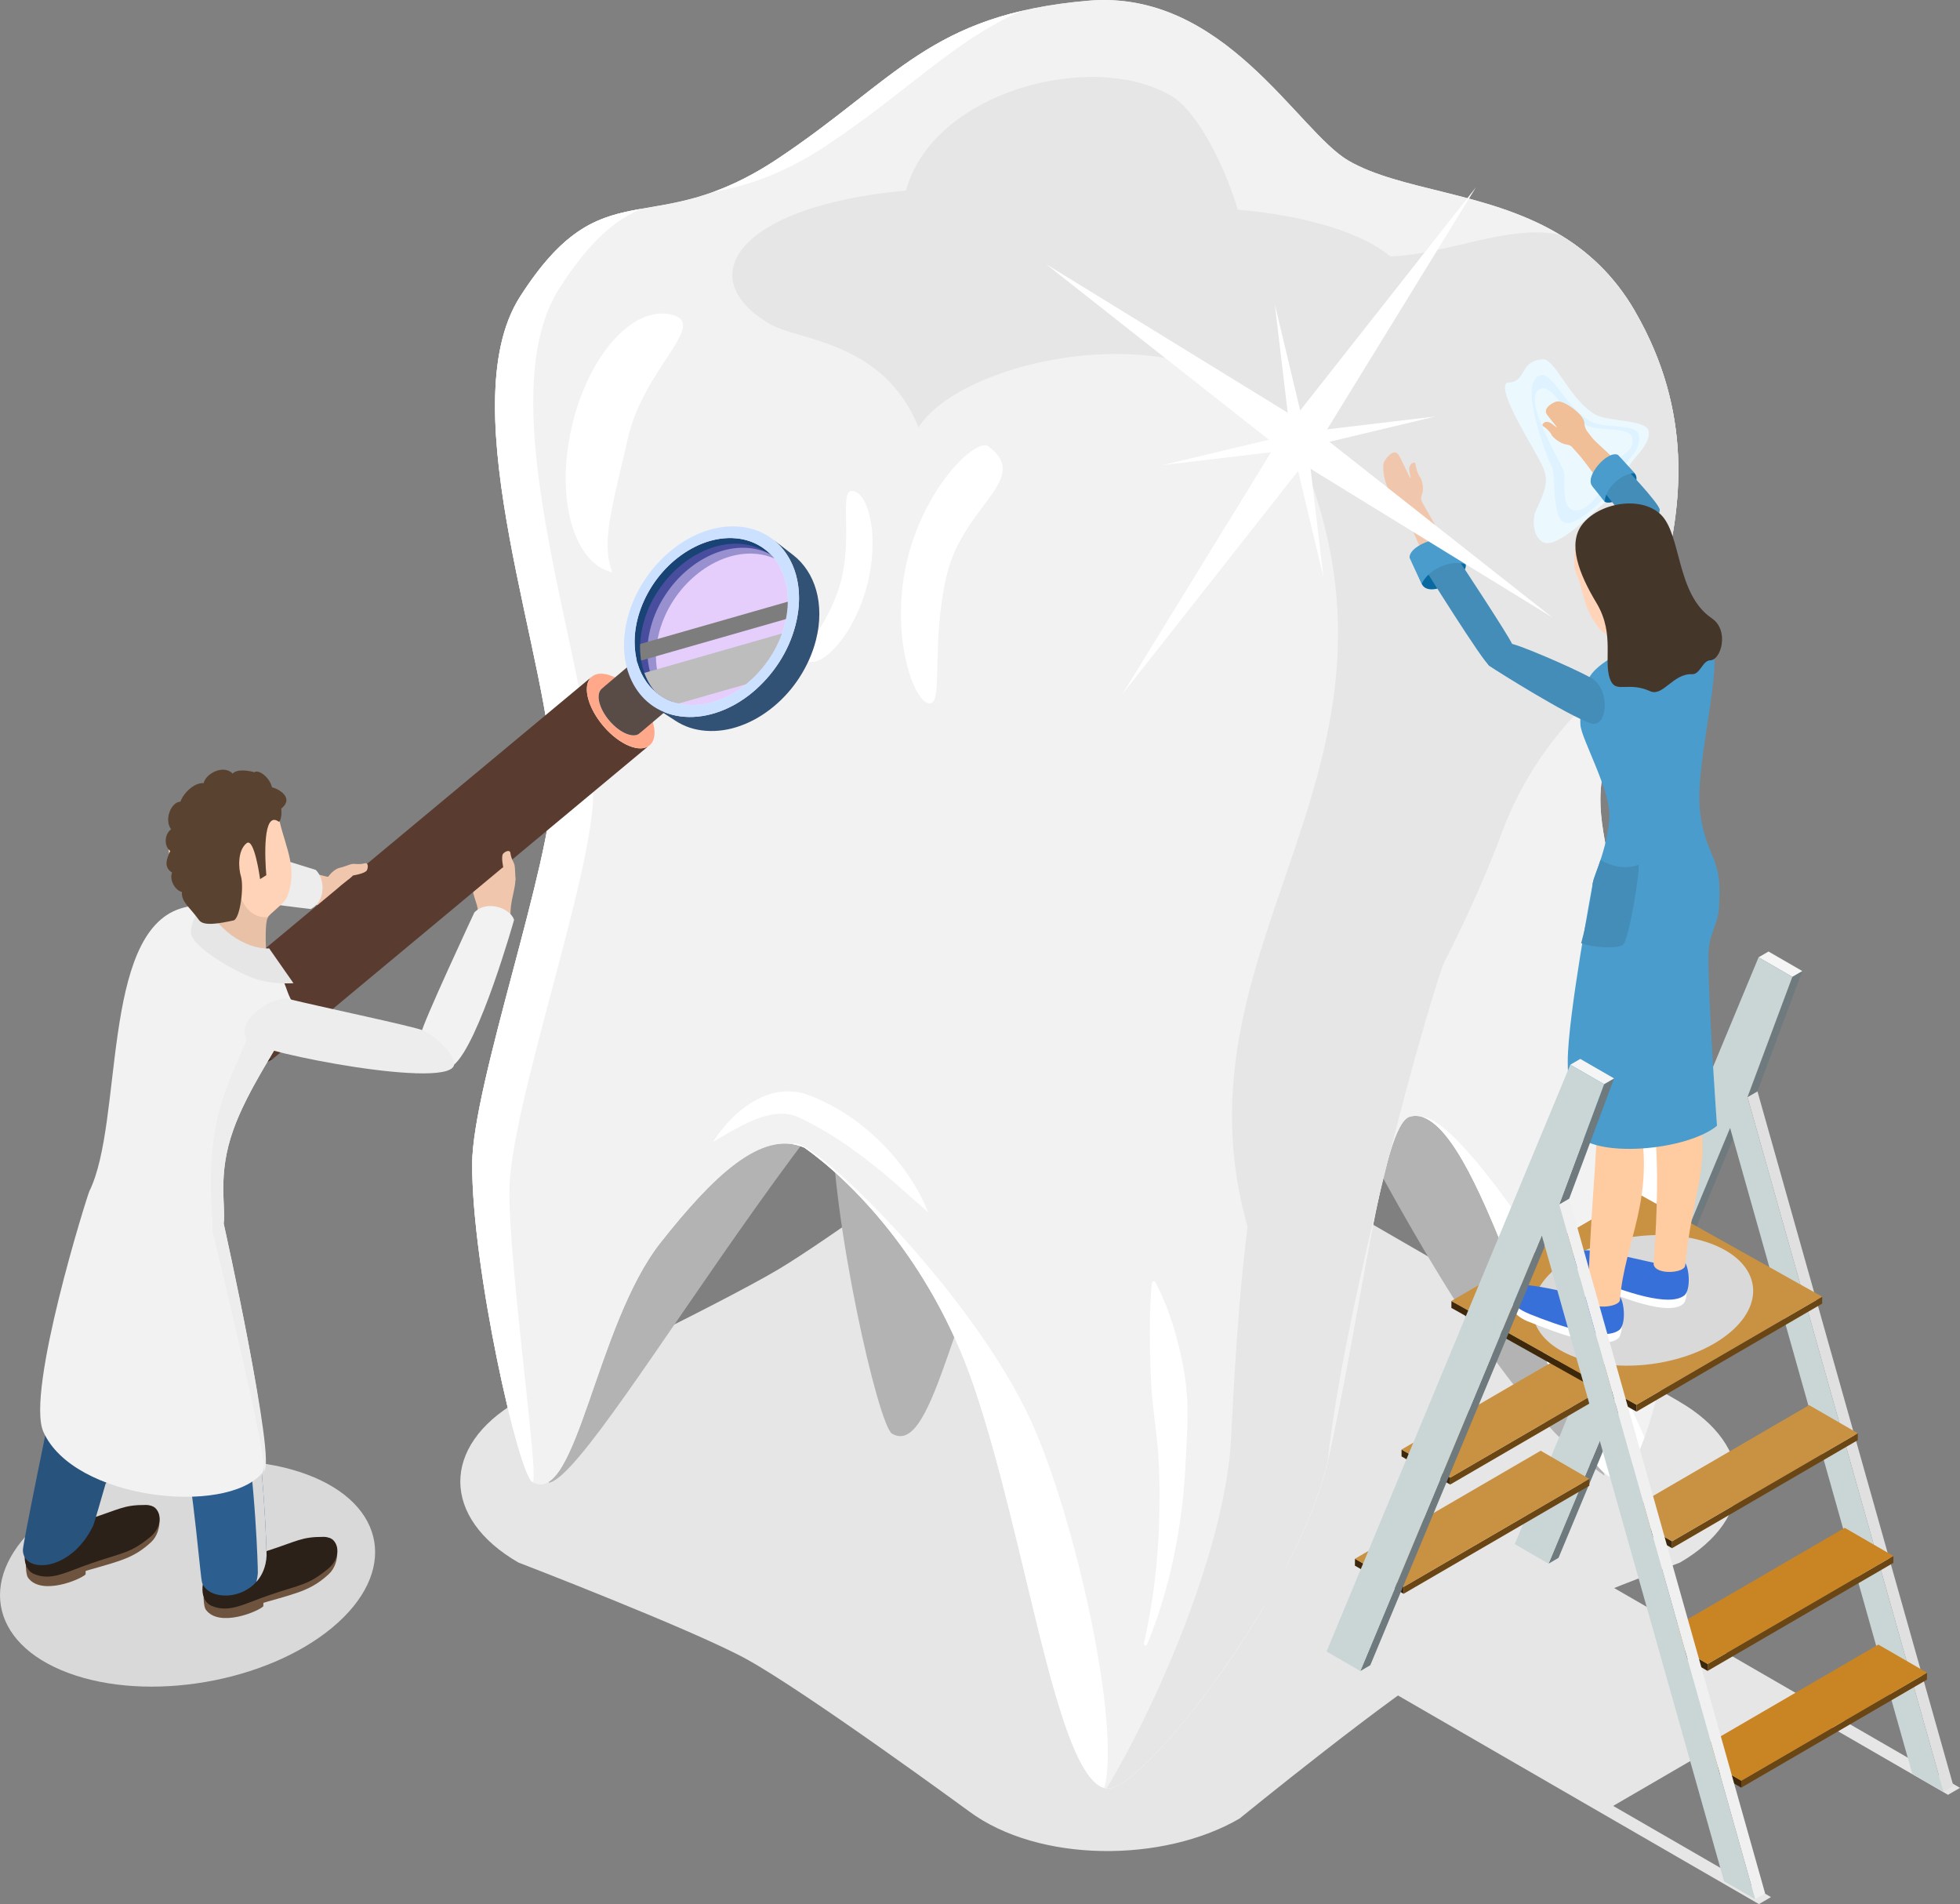 <?xml version="1.0" encoding="UTF-8"?><svg xmlns="http://www.w3.org/2000/svg" xmlns:xlink="http://www.w3.org/1999/xlink" viewBox="0 0 295.41 286.92"><rect x="0" y="0" width="295.41" height="286.92" fill="#808080" stroke="none"/><defs><clipPath id="clippath"><path id="SVGID" d="m103.66,106.2c-1.53-.11-2.88-.57-4.02-1.3-1.13-.73-2.05-1.73-2.73-2.94-.67-1.2-1.09-2.59-1.23-4.11-.14-1.52,0-3.16.47-4.87.46-1.7,1.2-3.31,2.15-4.75.94-1.45,2.08-2.74,3.36-3.81,1.27-1.07,2.68-1.93,4.15-2.51,1.47-.58,3-.88,4.52-.83,1.52.05,2.89.44,4.06,1.11,1.17.68,2.15,1.63,2.87,2.8.73,1.18,1.21,2.57,1.39,4.11.19,1.55.07,3.24-.38,5-.46,1.77-1.21,3.44-2.19,4.94-.98,1.5-2.17,2.84-3.5,3.94-1.33,1.1-2.79,1.96-4.31,2.52-1.51.56-3.08.81-4.61.7h0Z" style="fill:none; stroke-width:0px;"/></clipPath><clipPath id="clippath-1"><path id="SVGID-3" d="m104.51,107.05c-1.53-.11-2.88-.57-4.02-1.3-1.13-.73-2.05-1.73-2.73-2.94-.67-1.2-1.09-2.59-1.23-4.11-.14-1.52,0-3.16.47-4.87.46-1.7,1.2-3.31,2.15-4.75.94-1.45,2.08-2.74,3.36-3.81,1.27-1.07,2.68-1.93,4.15-2.51,1.47-.58,3-.88,4.52-.83,1.52.05,2.89.44,4.06,1.11,1.17.68,2.15,1.63,2.87,2.8.73,1.18,1.21,2.57,1.39,4.11.19,1.55.07,3.24-.38,5-.46,1.77-1.21,3.44-2.19,4.94-.98,1.5-2.17,2.84-3.5,3.94-1.33,1.1-2.79,1.96-4.31,2.52-1.51.56-3.08.81-4.61.7h0Z" style="fill:#b669ff; opacity:.3; stroke-width:0px;"/></clipPath></defs><g style="isolation:isolate;"><g id="kv"><g style="mix-blend-mode:multiply;"><g style="isolation:isolate;"><path d="m253.08,211.19c11.6,6.7,11.66,17.56.13,24.26,0,0-26.25,9.87-34.32,14.52-8.69,5-32.07,24.06-32.07,24.06-11.53,6.7-30.28,6.7-40.78-1.1,0,0-24.68-18.09-33.61-22.97-8.17-4.46-34.31-14.52-34.31-14.52-11.6-6.7-11.67-17.56-.14-24.26,0,0,29.91-14.3,39.39-19.94,7.05-4.19,27-18.64,27-18.64,11.53-6.7,30.28-6.7,41.89,0l66.82,38.58Z" style="fill:#e6e6e6; stroke-width:0px;"/></g></g><path d="m171.07,160.34h-44.73c-.59,3.09-.94,5.76-.95,7.8-.04,15.68,6.98,46.69,9.07,47.9,6.62,3.82,9.52-23.69,19.35-36.11,6.03-7.62,11.89-13.78,17.25-14.75v-4.83Z" style="fill:#b3b3b3; stroke-width:0px;"/><path d="m241.83,222.35c-15.97-11.01-30.53-39.46-45.19-66.59l22.86-15.52,22.33,82.11Z" style="fill:#b3b3b3; stroke-width:0px;"/><path d="m144.38,110.64c-3.38-6.46-66.85,102.16-61.64,112.78,7.91-1.29,50.64-81.54,73.58-83.09l-11.95-29.69Z" style="fill:#b3b3b3; stroke-width:0px;"/><path d="m246.45,46.94c-3.23-5.59-7.38-9.3-11.92-11.91-10.67-6.16-23.44-6.3-31.27-10.81-7.68-4.45-18.76-25.9-39.29-24.11-23.81,2.07-28.87,11.9-46.73,23.8-19.22,12.8-26.22,1.06-38.86,20.81-10.76,16.82,4.96,55.86,4.92,73.21-.03,11.74-12.1,45.52-12.13,57.48-.04,15.68,6.98,46.69,9.07,47.9,6.62,3.82,9.52-23.69,19.35-36.11,7.73-9.77,15.19-17.15,21.67-14.25,6.59,4.67,18.84,16.42,25.49,35.86,8.11,23.69,12.55,59.58,20,60.69,5.31.79,29.04-29.96,33.41-49.46,5.04-22.5,8.15-50.58,12.31-51.77,11.13-3.18,23.1,56.35,31.69,54.61,3.31-.67,10.22-24.16,8.84-46.26-1.36-21.76-11.82-44.4-11.79-56.14.05-17.35,22.48-43.66,5.24-73.52Z" style="fill:#f2f2f2; stroke-width:0px;"/><path d="m246.45,46.94c-3.23-5.59-7.38-9.3-11.92-11.91-10.67-6.16-23.44-6.3-31.27-10.81-7.68-4.45-18.76-25.9-39.29-24.11-23.81,2.07-28.87,11.9-46.73,23.8-19.22,12.8-26.22,1.06-38.86,20.81-10.76,16.82,4.96,55.86,4.92,73.21-.03,11.74-12.1,45.52-12.13,57.48-.04,15.68,6.98,46.69,9.07,47.9,6.62,3.82,9.52-23.69,19.35-36.11,7.73-9.77,15.19-17.15,21.67-14.25,6.59,4.67,18.84,16.42,25.49,35.86,8.11,23.69,12.55,59.58,20,60.69,5.31.79,29.04-29.96,33.41-49.46,5.04-22.5,8.15-50.58,12.31-51.77,11.13-3.18,23.1,56.35,31.69,54.61,3.31-.67,10.22-24.16,8.84-46.26-1.36-21.76-11.82-44.4-11.79-56.14.05-17.35,22.48-43.66,5.24-73.52Z" style="fill:#f2f2f2; stroke-width:0px;"/><path d="m218.24,143.52c-7.63-12.27-13.79,8.86-18.92,11.23-9.99,4.61-12.44,34.62-13.77,61.97-.77,15.69-10.45,38.85-18.76,52.77,1.86.21,5.86-3.27,10.5-8.72,0,0,0,0,.01-.01.21-.24.41-.49.62-.74,0,0,0-.01.01-.02.21-.25.42-.5.63-.76.01-.02.03-.03.04-.05.2-.25.4-.5.61-.75.02-.02.03-.04.05-.07.2-.25.4-.5.6-.75.02-.03.05-.06.07-.09.19-.25.39-.5.58-.75.03-.04.06-.08.09-.12.19-.24.38-.49.57-.74.04-.05.07-.09.11-.14.19-.24.37-.49.56-.74.04-.05.08-.11.12-.16.18-.24.36-.49.55-.74.05-.06.09-.13.14-.19.17-.24.35-.48.52-.72.05-.07.11-.15.16-.23.17-.23.34-.47.5-.7.06-.09.12-.17.18-.26.16-.23.32-.46.48-.69.07-.09.13-.19.2-.29.16-.22.31-.45.47-.67.07-.11.15-.22.22-.32.15-.21.29-.43.44-.65.08-.12.16-.24.24-.36.14-.21.28-.41.42-.62.08-.13.17-.25.25-.38.14-.2.27-.41.4-.61.09-.13.17-.27.26-.4.13-.2.26-.4.39-.6.09-.14.18-.28.27-.42.13-.2.25-.39.38-.59.09-.15.19-.3.28-.45.12-.19.24-.38.36-.57.1-.15.19-.31.28-.46.12-.19.23-.38.35-.57.1-.16.19-.32.29-.48.11-.18.22-.36.33-.55.1-.17.2-.35.31-.52.1-.17.2-.35.31-.52.1-.18.21-.36.31-.54.1-.17.19-.34.29-.5.1-.18.2-.36.3-.54.1-.17.19-.34.29-.51.1-.19.21-.38.31-.56.09-.16.18-.32.27-.48.11-.2.21-.39.32-.59.08-.16.17-.31.25-.47.1-.19.2-.39.31-.58.08-.16.17-.31.25-.47.1-.2.2-.4.3-.59.08-.15.16-.31.23-.46.1-.19.19-.39.29-.58.08-.16.16-.31.23-.47.1-.19.19-.39.28-.58.08-.15.15-.31.23-.46.09-.2.19-.39.28-.59.07-.15.14-.3.21-.45.09-.2.19-.41.28-.61.06-.14.13-.29.2-.43.09-.2.18-.41.27-.61.06-.14.12-.28.18-.42.09-.21.18-.42.27-.63.06-.13.11-.26.17-.4.09-.21.17-.43.26-.64.05-.13.1-.25.15-.38.08-.2.16-.4.23-.6.05-.14.11-.27.16-.41.08-.21.16-.42.23-.63.05-.12.09-.25.14-.37.07-.21.15-.41.22-.62.04-.12.09-.25.13-.37.06-.19.12-.37.18-.55.05-.14.1-.28.14-.42.06-.19.12-.37.17-.56.04-.14.09-.27.13-.41.06-.2.11-.39.17-.59.03-.12.07-.24.1-.36.05-.2.1-.39.15-.59.03-.12.06-.23.09-.35.08-.31.19-.61.22-.92,2.38-22.95,15.41-70.67,18.09-76.51Z" style="fill:#e6e6e6; stroke-width:0px;"/><path d="m124.73,21.81c12.4-8.26,18.87-15.55,29.15-20.14-15.67,3.7-21.63,12.24-36.65,22.24-3.67,2.44-6.89,3.99-9.8,5.04,4.72-.9,10.21-2.41,17.29-7.13Z" style="fill:#fff; stroke-width:0px;"/><path d="m76.78,179.48c.03-12.44,12.59-47.61,12.63-59.82.05-18.06-16.32-58.69-5.12-76.19,4.58-7.16,8.45-10.34,12.39-12.02-6.33,1.12-11.5,2.62-18.31,13.26-10.76,16.82,4.96,55.86,4.92,73.21-.03,11.74-12.1,45.52-12.13,57.48-.04,15.68,6.98,46.69,9.07,47.9,1.23.71-3.49-31.9-3.46-43.83Z" style="fill:#fff; stroke-width:0px;"/><path d="m155.44,214.23c-8.8-19.48-33.33-43.36-35.96-41.88.02.02.05.05.08.07.57.1,1.14.27,1.7.52,6.59,4.67,18.84,16.42,25.49,35.86,7.99,23.35,12.43,58.55,19.69,60.62,2.51-9.39-4.25-40.26-10.99-55.18Z" style="fill:#fff; stroke-width:0px;"/><path d="m244.4,222.78s.09-.04.13-.07c.02-.01.04-.03.07-.04.04-.03.09-.06.13-.1.02-.02.04-.03.06-.05.05-.05.11-.1.16-.16.01-.01.02-.02.03-.03.07-.07.14-.15.21-.24,0,0,.01-.02.02-.02.06-.08.13-.16.19-.25.02-.02.03-.05.05-.07.06-.08.11-.17.17-.26.02-.02.03-.05.05-.07.06-.1.13-.21.2-.32,0-.01.02-.03.02-.04.23-.4.47-.86.71-1.37,0-.01.01-.03.02-.04.08-.17.15-.34.23-.51,0,0,0-.01,0-.02.33-.75.66-1.6,1-2.54h0c-7.29-17.07-27.26-48.06-33.43-48.25,9.09,3.04,18.57,42.49,26.19,52.36,1.44,1.55,2.65,2.37,3.54,2.19.06-.01.12-.03.18-.06.02,0,.04-.02.06-.03Z" style="fill:#fff; stroke-width:0px;"/><g style="isolation:isolate;"><path d="m207.12,36.96c11.98,6.91,7.85,21.66-11.28,31.23-10.15-23.19-50.52-15.02-57.4-3.77-5.22-13.04-17.96-13.04-22.33-15.56-11.98-6.91-5.18-17.78,20.45-20.16,4.02-14.85,27.89-21.23,39.87-14.32,4.37,2.52,8.58,11.78,10.11,17.2,9.36.87,16.22,2.86,20.59,5.38Z" style="fill:#e6e6e6; stroke-width:0px;"/></g><path d="m247.38,97.61c.04-.1.07-.2.11-.3.08-.22.15-.45.23-.67.06-.16.11-.33.17-.49.06-.17.12-.34.17-.51.07-.21.14-.42.21-.63.04-.13.09-.26.13-.39.08-.24.16-.49.24-.74.03-.1.06-.19.09-.29.09-.28.18-.56.27-.84.02-.06.04-.12.06-.18.1-.31.2-.63.3-.94,0-.02.01-.04.02-.06,3.82-12.37,6.1-26.4-1.21-41.39-.52-1.07-1.09-2.15-1.72-3.24-3.09-5.36-7.05-8.99-11.37-11.58-8.08-1.68-17.67,3.36-26.4,3.28-11.68,3.52-12.67,29.78-12.67,29.78,20.67,49.7-23.22,75.47-6.39,121.33,0,0,25.12-32.93,36.74-64.28,6.54-17.67,19.91-24.68,21.02-27.86Z" style="fill:#e6e6e6; stroke-width:0px;"/><path d="m142.65,86.81c-2.44,10.73-.32,19.71-2.72,19.16-2.4-.55-5.73-10.45-3.29-21.18,2.44-10.73,9.71-18.22,12.12-17.68,7.05,4.98-3.67,8.97-6.1,19.7Z" style="fill:#fff; stroke-width:0px;"/><path d="m126.72,87.66c-1.87,7.09-7.2,11.4-4.81,12.03,2.38.63,6.89-4.3,8.76-11.4,1.87-7.09.4-13.66-1.99-14.29-2.38-.63-.09,6.57-1.95,13.66Z" style="fill:#fff; stroke-width:0px;"/><path d="m94.62,66.08c-2.44,10.73-4.05,15.66-2.32,20.17-5.83-1.32-8.59-11.1-6.15-21.83,2.44-10.73,9.14-18.36,14.98-17.03s-4.07,7.96-6.51,18.69Z" style="fill:#fff; stroke-width:0px;"/><path d="m174.13,193.21c.58,1.06,1.04,2.14,1.51,3.23.44,1.1.82,2.21,1.18,3.33.69,2.24,1.24,4.52,1.63,6.83.39,2.31.58,4.65.53,6.99,0,1.17-.07,2.35-.12,3.52-.04,1.17-.12,2.34-.18,3.51-.04,1.17-.15,2.33-.24,3.5-.08,1.16-.22,2.33-.36,3.49-.29,2.32-.68,4.62-1.15,6.9-.97,4.56-2.28,9.04-4.05,13.3-.05.13-.2.19-.33.14-.12-.05-.18-.17-.15-.29,1.01-4.48,1.7-8.99,2.04-13.51.18-2.26.29-4.52.3-6.78.02-1.13.05-2.26.01-3.39-.02-1.13-.03-2.25-.1-3.38l-.09-1.69c-.03-.56-.11-1.12-.16-1.69-.12-1.12-.23-2.24-.39-3.36-.13-1.12-.25-2.24-.36-3.36-.11-1.12-.14-2.24-.21-3.37-.09-2.26-.15-4.53-.14-6.82,0-1.15.02-2.3.07-3.47.05-1.17.1-2.33.26-3.53h0c.02-.15.15-.25.3-.23.09.01.16.06.2.13Z" style="fill:#fff; stroke-width:0px;"/><path d="m243.3,155.51c.67,1,1.23,2.04,1.79,3.09.54,1.05,1.01,2.13,1.47,3.21.89,2.17,1.64,4.39,2.24,6.65.6,2.26.99,4.57,1.16,6.92.1,1.17.14,2.34.19,3.51.06,1.17.09,2.34.14,3.51.06,1.17.06,2.34.07,3.51.03,1.17-.01,2.34-.04,3.5-.08,2.33-.27,4.66-.52,6.98-.55,4.63-1.45,9.21-2.84,13.62-.04.13-.18.21-.32.17-.12-.04-.19-.16-.17-.27.6-4.55.89-9.1.82-13.64-.02-2.27-.12-4.53-.31-6.78-.09-1.13-.16-2.25-.29-3.37-.12-1.12-.23-2.24-.4-3.36l-.25-1.67c-.08-.56-.21-1.11-.31-1.67-.22-1.11-.43-2.21-.7-3.31-.23-1.1-.45-2.2-.66-3.31-.21-1.11-.34-2.22-.51-3.34-.29-2.24-.56-4.49-.75-6.78-.11-1.14-.18-2.3-.24-3.46-.05-1.17-.11-2.33-.06-3.54h0c0-.15.13-.26.28-.26.09,0,.16.05.21.12Z" style="fill:#fff; stroke-width:0px;"/><path d="m107.48,172.05c.46-.74.98-1.43,1.54-2.1.55-.68,1.16-1.31,1.8-1.92,1.3-1.2,2.8-2.27,4.61-2.96,1.79-.69,4.01-.87,6.01-.21.53.17.91.33,1.33.51.41.17.82.36,1.22.54.8.38,1.59.81,2.36,1.25,3.07,1.79,5.78,4.12,8.08,6.74,2.29,2.64,4.19,5.58,5.49,8.8-2.62-2.28-5.06-4.54-7.61-6.61-2.55-2.06-5.16-3.97-7.92-5.6-.34-.21-.69-.4-1.04-.6l-1.05-.57c-.35-.18-.71-.37-1.06-.54-.36-.17-.74-.36-1.01-.48-1.19-.5-2.51-.61-3.95-.34-1.43.26-2.91.87-4.37,1.6-.73.37-1.46.77-2.2,1.19l-2.22,1.3Z" style="fill:#fff; stroke-width:0px;"/><path d="m46.43,135.56c-.36.99,1.51.45,1.74,1.14.24.74.35.84.88,1.03.2-.72.39-1.1,1.36-3.05.79-1.6,2.24-1.84,2.32-2.32.14-.79-.41-1.38-.93-1.57-.68-.24-1.6.33-2.32,1.3-.11.14-2.19-.64-2.43-.35-.59.71-.45,3.33-.62,3.82Z" style="fill:#f0c7ad; stroke-width:0px;"/><path d="m71.9,131.23c1.51-.4,5.17-.89,5.51-.07.89,2.18-.78,4.14-.42,7.64.19,1.81-4.57-.7-4.97-1.39.09-1.65-1.79-3.41-.12-6.18Z" style="fill:#f0c7ad; stroke-width:0px;"/><path d="m31.99,158.06c.13.16.39.49.76.83.08.07.24.22.44.38.29.22.49.35.51.36.2.13.37.23.62.35.2.1.48.21.69.3.28.11.76.24,1.06.3.14.03.32.06.45.07.25.02.58.05.82.05.3,0,.7-.02,1-.07.32-.05.72-.12,1.12-.26.15-.05.35-.12.5-.19.25-.11.58-.28.82-.41.24-.14.48-.31.7-.5-1.66.98-4.86-.62-7.13-3.57-2.15-2.79-2.71-5.79-1.36-6.93-.24.22-.57.52-.78.77-.1.13-.24.29-.33.42-.18.26-.4.62-.55.9-.11.2-.22.48-.3.69-.06.14-.11.33-.16.48-.08.26-.18.72-.22,1.07-.03.27-.07.71-.03,1.26.02.22.05.72.23,1.35.32,1.15.87,1.96,1.17,2.34Z" style="fill:#422c23; stroke-width:0px;"/><path d="m89.18,101.98l-56.21,46.79c-1.35,1.14-.79,4.14,1.36,6.93,2.28,2.95,5.47,4.55,7.13,3.57l56.21-46.79c-1.66.98-4.86-.62-7.13-3.57-2.15-2.79-2.71-5.79-1.36-6.93Z" style="fill:#593b30; stroke-width:0px;"/><path d="m90.54,108.91c-2.28-2.95-2.77-6.13-1.11-7.11,1.66-.98,4.86.62,7.13,3.57s2.77,6.13,1.11,7.11c-1.66.98-4.86-.62-7.13-3.57Zm5.7,1.71c1.09-.64.76-2.72-.72-4.64-1.49-1.92-3.57-2.97-4.66-2.33-1.09.64-.76,2.72.72,4.64,1.49,1.92,3.57,2.97,4.66,2.33h0Z" style="fill:#ffa98a; stroke-width:0px;"/><path d="m96.55,98.82l-5.85,4.95c-.88.75-.52,2.7.89,4.52,1.49,1.92,3.57,2.97,4.66,2.33l5.85-4.95c-1.09.64-3.17-.4-4.66-2.33-1.4-1.82-1.77-3.78-.89-4.52Z" style="fill:#594c46; stroke-width:0px;"/><path d="m99.59,104.86c1.07.71,2.15,1.41,3.22,2.12-.84-.55-1.56-1.25-2.14-2.07-.59-.82-1.04-1.75-1.35-2.77-.31-1.02-.46-2.13-.46-3.3,0-1.17.17-2.39.51-3.65.46-1.69,1.19-3.28,2.12-4.71.93-1.43,2.06-2.71,3.33-3.77,1.26-1.06,2.66-1.91,4.12-2.48,1.46-.57,2.98-.86,4.49-.81.48.02.94.07,1.38.15.45.08.87.2,1.29.34.41.14.8.32,1.18.52.37.2.73.43,1.06.69l-3.06-2.35c-.34-.26-.69-.49-1.07-.69-.38-.2-.77-.38-1.18-.52-.41-.14-.84-.26-1.29-.34-.45-.08-.91-.13-1.39-.14-1.52-.05-3.05.25-4.52.83-1.46.58-2.87,1.44-4.15,2.51-1.27,1.07-2.42,2.36-3.36,3.81-.94,1.45-1.68,3.05-2.15,4.75-.35,1.27-.52,2.51-.52,3.69,0,1.18.15,2.3.45,3.32.3,1.03.76,1.97,1.34,2.79.59.82,1.31,1.53,2.15,2.08Z" style="fill:#194275; stroke-width:0px;"/><path d="m98.59,106.52l3.24,2.1c.32.21.66.4,1.01.57.35.17.72.32,1.1.45.38.13.78.23,1.19.31.41.08.83.14,1.27.17,1.74.13,3.52-.14,5.24-.77,1.73-.62,3.39-1.59,4.9-2.83,1.51-1.24,2.87-2.75,3.97-4.46,1.1-1.71,1.96-3.6,2.47-5.61.35-1.36.51-2.69.51-3.95,0-1.26-.16-2.45-.47-3.55-.31-1.1-.76-2.11-1.35-3-.58-.89-1.29-1.67-2.12-2.31l-3.05-2.36c.83.64,1.54,1.42,2.12,2.32.59.9,1.04,1.91,1.35,3.02.31,1.11.47,2.31.46,3.58,0,1.27-.18,2.61-.53,3.98-.52,2.03-1.38,3.94-2.5,5.66-1.12,1.72-2.49,3.25-4.01,4.51-1.52,1.26-3.2,2.24-4.94,2.87-1.73.63-3.52.92-5.27.79-.44-.03-.86-.09-1.27-.17-.41-.08-.81-.19-1.19-.31-.38-.13-.75-.28-1.11-.45-.35-.17-.69-.36-1.02-.57Z" style="fill:#315275; stroke-width:0px;"/><path d="m115.44,80.58c1.34.77,2.46,1.86,3.29,3.19.84,1.34,1.39,2.93,1.6,4.69.22,1.77.09,3.7-.43,5.72-.52,2.03-1.38,3.94-2.5,5.66-1.12,1.72-2.49,3.25-4.01,4.51-1.52,1.26-3.2,2.24-4.94,2.87-1.73.63-3.52.92-5.27.79-1.74-.13-3.29-.66-4.59-1.5-1.29-.84-2.34-1.99-3.1-3.36-.76-1.37-1.24-2.96-1.39-4.7-.15-1.73.02-3.61.55-5.55.53-1.94,1.38-3.77,2.45-5.41,1.07-1.65,2.37-3.12,3.82-4.34,1.45-1.23,3.05-2.21,4.72-2.87,1.68-.66,3.42-1.01,5.15-.96,1.74.05,3.3.49,4.64,1.26Zm-11.77,25.62c1.53.11,3.1-.15,4.61-.7,1.52-.56,2.98-1.42,4.31-2.52,1.33-1.1,2.53-2.43,3.5-3.94.98-1.5,1.73-3.17,2.19-4.94.45-1.76.57-3.45.38-5-.18-1.54-.66-2.93-1.39-4.11-.73-1.17-1.7-2.13-2.87-2.8-1.17-.67-2.54-1.06-4.06-1.11-1.52-.05-3.05.25-4.52.83-1.46.58-2.87,1.44-4.15,2.51-1.27,1.07-2.42,2.36-3.36,3.81-.94,1.45-1.68,3.05-2.15,4.75-.47,1.71-.61,3.35-.47,4.87.14,1.52.56,2.92,1.23,4.11.67,1.2,1.59,2.21,2.73,2.94,1.14.73,2.49,1.19,4.02,1.3h0Z" style="fill:#cce0ff; stroke-width:0px;"/><g style="clip-path:url(#clippath);"><path d="m105.61,107.66c-1.53-.11-2.88-.57-4.02-1.3-1.13-.73-2.05-1.73-2.73-2.94-.67-1.2-1.09-2.59-1.23-4.11-.14-1.52,0-3.16.47-4.87.46-1.7,1.2-3.31,2.15-4.75.94-1.45,2.08-2.74,3.36-3.81,1.27-1.07,2.68-1.93,4.15-2.51,1.47-.58,3-.88,4.52-.83,1.52.05,2.89.44,4.06,1.11,1.17.68,2.15,1.63,2.87,2.8.73,1.18,1.21,2.57,1.39,4.11.19,1.55.07,3.24-.38,5-.46,1.77-1.21,3.44-2.19,4.94-.98,1.5-2.17,2.84-3.5,3.94-1.33,1.1-2.79,1.96-4.31,2.52-1.51.56-3.08.81-4.61.7h0Z" style="fill:#fff; opacity:.5; stroke-width:0px;"/><path id="SVGID-2" d="m104.51,107.05c-1.53-.11-2.88-.57-4.02-1.3-1.13-.73-2.05-1.73-2.73-2.94-.67-1.2-1.09-2.59-1.23-4.11-.14-1.52,0-3.16.47-4.87.46-1.7,1.2-3.31,2.15-4.75.94-1.45,2.08-2.74,3.36-3.81,1.27-1.07,2.68-1.93,4.15-2.51,1.47-.58,3-.88,4.52-.83,1.52.05,2.89.44,4.06,1.11,1.17.68,2.15,1.63,2.87,2.8.73,1.18,1.21,2.57,1.39,4.11.19,1.55.07,3.24-.38,5-.46,1.77-1.21,3.44-2.19,4.94-.98,1.5-2.17,2.84-3.5,3.94-1.33,1.1-2.79,1.96-4.31,2.52-1.51.56-3.08.81-4.61.7h0Z" style="fill:#b669ff; opacity:.3;"/><g style="clip-path:url(#clippath-1);"><rect x="92.59" y="98.48" width="30.31" height="5.86" transform="translate(239.24 169.23) rotate(164.02)" style="fill:#bdbdbd; mix-blend-mode:screen; stroke-width:0px;"/><rect x="91.72" y="94.12" width="30.31" height="2.44" transform="translate(235.88 157.56) rotate(164.02)" style="fill:#7d7d7d; mix-blend-mode:screen; stroke-width:0px;"/></g></g><path d="m51.1,133.49l-.21-2.57s1.24-.46,1.92-.67c.71-.21,1.1.11,2.17-.16.56-.14.52.63.32,1.04-.24.51-2.11.79-2.11.79-.38.49-1.66,1.22-2.1,1.55Z" style="fill:#f0c7ad; stroke-width:0px;"/><path d="m46.81,136.98c2.25-1.07,2.26-4.47.78-5.9-10.38-3.3-12.51-3.35-13.7-3.53-2.22-.32-3.9,5.75-1.93,6.82,2.21,1.21,14.85,2.6,14.85,2.6Z" style="fill:#ededed; stroke-width:0px;"/><path d="m6.46,229.01c-9.93,8.26-8.22,18.59,3.82,23.07,12.05,4.49,29.86,1.43,39.8-6.83,9.93-8.26,8.22-18.59-3.82-23.07-12.04-4.49-29.86-1.43-39.8,6.83Z" style="fill:#d9d9d9; mix-blend-mode:multiply; stroke-width:0px;"/><path d="m39.69,242.04c-.71.76-6.68,3.28-8.68.5-.3-.42-.33-1.86-.33-1.86l9.04-.42-.03,1.77Z" style="fill:#6e543e; stroke-width:0px;"/><path d="m31.48,241.91c1.92,1.97,4.55.65,8.77-.55,4.8-1.37,6.77-1.83,9.31-4.17,1.87-1.72,1.59-5.62-.24-5.45-3.9.36-3.13,1.48-9,3.46-3.84,1.29-6.37.32-8.22,1.52-1.45.94-2.19,3.58-.61,5.2Z" style="fill:#6e543e; stroke-width:0px;"/><path d="m31.89,241.97c2.66,1.13,4.81-.28,8.76-1.63,4.77-1.63,5.77-1.46,8.82-3.96,2.1-1.72,1.76-4.8-.72-4.8-3.37,0-3.83.62-8.62,2.16-3.86,1.24-7.3,1.27-8.71,2.98-1.17,1.41-1.41,4.46.48,5.26Z" style="fill:#2b2119; stroke-width:0px;"/><path d="m12.9,237.23c-.71.76-6.68,3.28-8.68.5-.3-.42-.33-1.86-.33-1.86l9.04-.42-.03,1.77Z" style="fill:#6e543e; stroke-width:0px;"/><path d="m4.69,237.1c1.92,1.97,4.55.65,8.77-.55,4.8-1.37,6.77-1.83,9.31-4.17,1.87-1.72,1.59-5.62-.24-5.45-3.9.36-3.13,1.48-9,3.46-3.84,1.29-6.37.32-8.22,1.52-1.45.94-2.19,3.58-.61,5.2Z" style="fill:#6e543e; stroke-width:0px;"/><path d="m5.1,237.16c2.66,1.13,4.81-.28,8.76-1.63,4.77-1.63,5.77-1.46,8.82-3.96,2.1-1.72,1.76-4.8-.72-4.8-3.37,0-3.83.62-8.62,2.16-3.86,1.24-7.3,1.27-8.71,2.98-1.17,1.42-1.41,4.46.48,5.26Z" style="fill:#2b2119; stroke-width:0px;"/><path d="m16.63,168.99S3.45,231.79,3.45,233.56c.01,3.59,7.21,3.39,10.61-3.69.33-.68,14.9-51.89,14.9-51.89l-12.33-8.99Z" style="fill:#27537d; stroke-width:0px;"/><path d="m17.54,178.66l9.63,5.65s-.03.1-.04.14c-.34,1.2-.72,2.52-1.12,3.95,0,.03-.02.06-.03.09-.55,1.92-1.14,4.01-1.77,6.2-.05.16-.09.33-.14.49-.47,1.66-.96,3.38-1.46,5.12-.02.06-.04.13-.06.19-.15.53-.3,1.05-.45,1.58,0,.03-.02.06-.03.1-.87,3.05-1.75,6.13-2.59,9.07,0-9.28-5.1-18.86-3.87-26.54.5-2.39,1.52-4.03,1.94-6.04Z" style="fill:#d9d9d9; mix-blend-mode:multiply; stroke-width:0px;"/><path d="m31.87,179.58c-.51,3.41,4.94,23.38,6,29.63,2,11.8,2.32,24.86,2.31,25.19-.34,6.59-8.43,7.46-9.71,4.12-.3-.79-1.06-12.39-3.36-25.37-1.88-6.69-6.21-16.53-8.49-21.85-1.24-2.89-2.94-5.21-2.93-11.72h16.19Z" style="fill:#2c5f8f; stroke-width:0px;"/><path d="m38.86,236.89c.02-.33-.31-13.39-2.31-25.19-1.06-6.25-6.5-26.22-6-29.63h-14.78c-.06-.76-.09-1.58-.09-2.49h16.19c-.51,3.41,4.94,23.38,6,29.63,2,11.8,2.32,24.86,2.31,25.19-.09,1.69-.68,3-1.54,3.96.12-.45.2-.94.23-1.47Z" style="fill:#d9d9d9; mix-blend-mode:multiply; stroke-width:0px;"/><path d="m33.71,184.37c.36-2.64-.99-7.32,1.46-14.13,3.14-8.76,10.48-16.99,8.86-19.34-.79-1.15-.95-2.87-2.12-4.57-1.75-2.53-2.26-3.84-3.43-5.55-2.35-3.4-6.63-5.35-11.28-3.88-11.99,3.8-8.61,32.18-13.72,42.57-.36.74-9.6,30.24-6.95,36.26,4.51,10.25,27.46,12.71,32.98,6.24,2.14-2.51-5.8-37.56-5.79-37.59Z" style="fill:#f2f2f2; stroke-width:0px;"/><path d="m32.26,171.21c1.01-7.19,4.57-12.9,5.77-16.79l5.39.05c-1.81,3.78-6.05,9.64-8.25,15.77-2.44,6.81-1.1,11.49-1.46,14.13,0,.03,8.06,36.35,6.05,37.35.84-1.05-7.76-36.29-7.75-36.31.14-2.66-.76-7.04.25-14.2Z" style="fill:#ededed; stroke-width:0px;"/><path d="m34.2,141.99c-.63-.5-1.29-1.7-1.67-2.52-1.66-3.5-5.37-5.3-6.85-10.07-1.42-4.57,2.85-7.79,3.7-9.44.69-1.34,11.18-2.68,12.78,3.9.97,4.02,2.72,7.08,1.15,11.21-.43,1.13-2.66,2.54-3.05,3.29-.32.6-1.71,3.73-1.71,4.79l-4.33-1.16Z" style="fill:#ffd3b8; stroke-width:0px;"/><path d="m40.49,138.13c-.5.29-.48,2.9-.4,5.05.06,1.42-3.56,1.95-6.8,0-2.75-1.65-2.47-3.68-2.6-3.95-1.74-3.48,2.77-6.05,5.05-6.28.47,4.42,3.22,5.6,4.74,5.18Z" style="fill:#e8c1a7; stroke-width:0px;"/><path d="m44.23,148.15l-3.66-5.24c-3.73.14-8.02-3.03-9.72-6.95,0,0-2.33,2.68-2.05,4.78.21,1.62,5.1,4.94,9.1,6.54,2.86,1.15,6.34.87,6.34.87Z" style="fill:#e6e6e6; stroke-width:0px;"/><path d="m27.42,134.41c-.12,1.49,1.1,2.18,2.59,4.25.69.95,3.16.47,5.17.04,1.01-.22,1.62-5.09,1.13-6.67-.34-1.08-.57-3.82.85-4.97,1.18-.96,2.04,5.41,2.04,5.41l.94-.59c-.22-2.52-.56-9.79,1.85-8.08.25.18.53-.95.4-1.96,1.98-1.57-.31-2.96-1.4-3.21-.36-1.55-2.04-2.74-2.66-2.26-.74-.25-2.6-.55-3.26.19-1.39-1.41-4.07,0-4.38,1.45-1.13-.14-2.84,1.12-3.51,2.79-1.4.04-2.47,2.71-1.4,4.15-1.12.91-.99,2.67-.12,3.27-.51,1.15-1.07,2.42.27,3.26-.44,1.11.45,2.68,1.5,2.93Z" style="fill:#594330; stroke-width:0px;"/><path d="m71.5,137.49c1.82-1.93,5.44-.66,5.98,1.12,0,0-5.27,18.73-9.12,21.89-2.22,1.82-4.9-3.69-4.86-4.83.04-1.14,8-18.19,8-18.19Z" style="fill:#f2f2f2; stroke-width:0px;"/><path d="m37.42,156.91c-2.47-2.79,3.62-6.97,6.07-6.38,5.31,1.29,18.78,4.12,20.15,4.7,1.95.82,4.79,3.48,4.81,5.08.03,4.08-29.51-1.68-31.03-3.4Z" style="fill:#ededed; stroke-width:0px;"/><path d="m75.23,133.4l2.46-.76s-.03-1.32-.1-2.03c-.07-.74-.51-.98-.66-2.07-.08-.57-.78-.25-1.09.09-.38.41.05,2.25.05,2.25-.32.53-.52,1.99-.66,2.52Z" style="fill:#f0c7ad; stroke-width:0px;"/><path d="m248.46,64.91c-.39-1.72-6.15-1.34-8.05-2.46-3.71-2.18-5.69-7.72-7.66-8.32-4.08.17-2.37,3.54-5.66,3.54-1.52,1.36,4.19,9.87,5.46,12.72,1.02,2.31.15,3.86-1.24,6.98-.61,2.91.78,4.59,2.04,4.47,2.86-.27,7.59-5.67,9.86-7.16l2-3.26c-.51-1.54,3.81-4.03,3.25-6.52Z" style="fill:#ebf9ff; stroke-width:0px;"/><path d="m246.99,65.49c-.39-1.72-5.35-.88-7.26-2-3.71-2.18-5.17-6.42-7.14-7.02-4.08.17.11,11.29,1.38,14.15.48,1.08-.03,7.23,1.67,8.06,1.92.93,6.09-3.59,7.1-4.62.67-.69,1.89-2.31,2-3.26.19-1.61,2.81-2.81,2.25-5.3Z" style="fill:#def3ff; stroke-width:0px;"/><path d="m245.97,65.9c-.39-1.72-5.15-.77-7.06-1.89-3.71-2.18-4.18-4.92-6.14-5.52-4.08.17,1.59,9.51,2.86,12.37.48,1.08-.46,5.09,1.24,5.91,1.92.93,4.1-2.44,5.11-3.47.67-.69,1.39-2.34,1.5-3.29.19-1.61,3.07-1.63,2.5-4.12Z" style="fill:#ebf9ff; stroke-width:0px;"/><g style="mix-blend-mode:multiply;"><polygon points="266.92 285.86 265.11 286.92 194.71 246.24 196.52 245.19 266.92 285.86" style="fill:#e6e6e6; stroke-width:0px;"/><polygon points="295.41 269.4 293.6 270.45 223.19 229.78 225 228.73 295.41 269.4" style="fill:#e6e6e6; stroke-width:0px;"/><polygon points="269.81 256.61 242.98 272.21 187.6 240.03 214.43 224.42 269.81 256.61" style="fill:#e6e6e6; stroke-width:0px;"/></g><g style="isolation:isolate;"><polygon points="260.76 169.96 262.26 169.09 234.9 234.74 233.4 235.62 260.76 169.96" style="fill:#6e7a7d; stroke-width:0px;"/><polygon points="263.38 165.31 264.88 164.44 294.42 269.13 292.92 270 263.38 165.31" style="fill:#e0e0e0; stroke-width:0px;"/><polygon points="270.14 147.19 271.64 146.32 264.88 164.44 263.38 165.31 270.14 147.19" style="fill:#6e7a7d; stroke-width:0px;"/><polygon points="265.05 144.25 266.55 143.38 271.64 146.32 270.14 147.19 265.05 144.25" style="fill:#f5f5f5; stroke-width:0px;"/><polygon points="270.14 147.19 263.38 165.31 292.92 270 288.22 267.29 260.76 169.96 233.4 235.62 228.31 232.67 265.05 144.25 270.14 147.19" style="fill:#cad5d6; stroke-width:0px;"/></g><g style="isolation:isolate;"><polygon points="290.44 252.05 290.43 253.09 262.44 269.37 262.44 268.33 290.44 252.05" style="fill:#6b4615; stroke-width:0px;"/><polygon points="262.44 268.33 262.44 269.37 255.11 265.13 255.11 264.09 262.44 268.33" style="fill:#3d280c; stroke-width:0px;"/><polygon points="290.44 252.05 262.44 268.33 255.11 264.09 283.1 247.81 290.44 252.05" style="fill:#c98524; stroke-width:0px;"/></g><g style="isolation:isolate;"><polygon points="285.37 234.46 285.37 235.5 257.37 251.78 257.38 250.73 285.37 234.46" style="fill:#6b4615; stroke-width:0px;"/><polygon points="257.38 250.73 257.37 251.78 250.04 247.54 250.04 246.5 257.38 250.73" style="fill:#3d280c; stroke-width:0px;"/><polygon points="285.37 234.46 257.38 250.73 250.04 246.5 278.04 230.22 285.37 234.46" style="fill:#c98524; stroke-width:0px;"/></g><path d="m237.39,67.79c-.42-.52-.76-.73-1.31-.81-1.02-.15-2.08-1.14-2.2-1.4-.25-.55-.93-1.15-1.3-1.36-.1-.06-.14-.18-.08-.28.18-.3.52-.52,1.09-.27.45.2.87.72,1.06.71.04-.03-1.57-1.9-1.6-2.09-.4-1.02,1.32-1.76,1.61-1.8,1.08-.13,2.93,1.36,3.47,1.99.61.71.66,1.02.69,1.47.02.41.25.81.41,1.09.64,1.09-1.4,3.31-1.85,2.74h0Z" style="fill:#f0bf98; stroke-width:0px;"/><path d="m241.42,67.65c-1.33-1.46-2.2-2.65-2.2-2.65-2.22-.72-3.11,1.05-2.2,2.45,0,0,.82.91,1.78,2.04,1.13-.95,1.32-1.12,2.62-1.84Z" style="fill:#f0bf98; stroke-width:0px;"/><path d="m240.09,73.21c-1.28-1.4,2.16-5.3,3.75-4.55,0,0,1.19,1.29,2.51,2.64,1.53,1.69-3.12,5.15-4.48,4.31l-1.79-2.39Z" style="fill:#096aa2; stroke-width:0px;"/><path d="m238.47,69.1c-.41-1.04.49-2.63,1.7-2.85,0,0,3.2,2.81,6.16,6.04l-3.67,2.42-4.19-5.61Z" style="fill:#f0bf98; stroke-width:0px;"/><path d="m244.59,70.1s5.57,5.81,5.57,6.74c0,.93-2.32,4.81-3.1,3.87-2.28-2.71-5.61-7-5.61-7-.49-1.01,1.65-3.84,3.14-3.61Z" style="fill:#438db8; stroke-width:0px;"/><path d="m240.01,73.28c-1.28-1.4,2.26-5.49,3.85-4.74,0,0,1.26,1.34,2.5,2.76-2.14.04-4.52,2.48-4.48,4.31l-1.88-2.32Z" style="fill:#4a9ccc; stroke-width:0px;"/><g style="isolation:isolate;"><polygon points="239.54 222.84 239.54 223.88 211.55 240.16 211.55 239.12 239.54 222.84" style="fill:#6b4615; stroke-width:0px;"/><polygon points="211.55 239.12 211.55 240.16 204.21 235.92 204.22 234.88 211.55 239.12" style="fill:#3d280c; stroke-width:0px;"/><polygon points="239.54 222.84 211.55 239.12 204.22 234.88 232.21 218.6 239.54 222.84" style="fill:#c99142; stroke-width:0px;"/></g><g style="isolation:isolate;"><polygon points="246.58 206.37 246.57 207.41 218.57 223.7 218.58 222.65 246.58 206.37" style="fill:#6b4615; stroke-width:0px;"/><polygon points="218.58 222.65 218.57 223.7 211.24 219.46 211.24 218.42 218.58 222.65" style="fill:#3d280c; stroke-width:0px;"/><polygon points="246.58 206.37 218.58 222.65 211.24 218.42 239.24 202.14 246.58 206.37" style="fill:#c99142; stroke-width:0px;"/></g><g style="isolation:isolate;"><polygon points="280.01 215.97 280 217.01 252.01 233.29 252.01 232.25 280.01 215.97" style="fill:#6b4615; stroke-width:0px;"/><polygon points="252.01 232.25 252.01 233.29 244.68 229.05 244.68 228.01 252.01 232.25" style="fill:#3d280c; stroke-width:0px;"/><polygon points="280.01 215.97 252.01 232.25 244.68 228.01 272.67 211.73 280.01 215.97" style="fill:#c99142; stroke-width:0px;"/></g><g style="isolation:isolate;"><polygon points="274.64 195.39 274.64 196.43 246.65 212.71 246.65 211.67 274.64 195.39" style="fill:#6b4615; stroke-width:0px;"/><polygon points="246.65 211.67 246.65 212.71 218.75 197.08 218.76 196.04 246.65 211.67" style="fill:#3d280c; stroke-width:0px;"/><polygon points="274.64 195.39 246.65 211.67 218.74 196.04 246.74 179.77 274.64 195.39" style="fill:#c99142; stroke-width:0px;"/></g><path d="m258.39,187.6c6.99,2.88,7.83,8.95,1.89,13.56-5.94,4.61-16.43,6.01-23.42,3.13-6.99-2.88-7.83-8.95-1.89-13.56,5.94-4.61,16.43-6.01,23.42-3.13Z" style="fill:#d9d9d9; mix-blend-mode:multiply; stroke-width:0px;"/><path d="m237.28,85.34c.02.69.56,1.55.83,2.52.55,1.94.89,3.74,1.93,5.39,1.21,1.92,2.26,3.43,4.32,1.39,1.92-1.9,3.22-2.87,1.83-6.18-.72-1.73,5.83-2.21,5.46-4.96-.66-4.88-5.12-7.25-8.64-6.2-4.08,1.21-5.89,3.25-5.74,8.05Z" style="fill:#ffd4b9; stroke-width:0px;"/><path d="m242.94,112.61c-.44,1.4,1.03,4.32,2.41,3.82,1.09-.4,12-11.21,12.34-17.09.16-2.8-2.44-3.4-3.75-3.14-1.77.35-10.83,15.89-10.99,16.41Z" style="fill:#696969; stroke-width:0px;"/><path d="m240.12,193.8c4.61,1.85,11.25,4.48,13.51,2.73,1.12-.86.44-5.15-.38-5.65-.2-.12-.4-.02-.76,0-.25.02-.6.63-1.22.64-2,.04-8.34-.97-10.14-1.25-1.25-.2-3.1-1.82-3.69-1.21-1.08,1.12-.16,3.61,2.67,4.74Z" style="fill:#fff; stroke-width:0px;"/><path d="m240.28,192.8c4.61,1.85,11.29,4.17,13.55,2.42,1.12-.86.75-4.68-.07-5.18-.2-.12-.4-.02-.76,0-.25.02-.6.63-1.22.64-.56.01-1.81-.24-3.35-.59-3.94-.87-9.77-2.32-10.85-1.37-1.17,1.03-.13,2.94,2.7,4.07Z" style="fill:#3870d9; stroke-width:0px;"/><path d="m248.07,164.08c1.11,2.34,2.43,9.08,1.16,26.42.27,1.67,4.65,1.36,4.76.2.95-10.59,4.19-15.64,1.67-24.01-.3-1,1.73-11.26,1.54-15.41-.19-3.91.09-8.54.22-8.96.88-2.91,2.49-7.8.07-13.04l-9.28,2.33s-2.89,26.64-.13,32.48Z" style="fill:#ffcba1; stroke-width:0px;"/><path d="m230.3,199.12c4.61,1.85,11.29,4.33,13.55,2.59,1.12-.86.72-6.81-.1-7.31-.2-.12-.4-.02-.76,0-.25.02-.6.63-1.22.64-2,.04-4.83-.7-5.75-.26-.55.35-2.87.95-4.66.67-1.25-.2-3.1-1.82-3.69-1.21-1.08,1.12-.19,3.75,2.63,4.89Z" style="fill:#fff; stroke-width:0px;"/><path d="m230.5,197.99c4.61,1.85,11.29,4.17,13.55,2.42,1.12-.86.75-4.68-.07-5.18-.2-.12-.4-.02-.76,0-.25.02-.6.63-1.22.64-2,.04-12.7-3.28-14.2-1.96-1.17,1.03-.13,2.94,2.7,4.07Z" style="fill:#3870d9; stroke-width:0px;"/><path d="m240.21,168.17c1.11,2.34-.4,10.18-.88,27.6.27,1.67,4.74,1.26,4.83.1.69-8.9,5.43-15.19,2.84-27.53-.21-1.02.61-7.74.41-11.89-.19-3.91.09-8.54.22-8.96.88-2.91,2.49-7.8.07-13.04l-8.17,3.88s-2.08,24,.69,29.84Z" style="fill:#ffcba1; stroke-width:0px;"/><rect x="244" y="92.57" width="2.69" height="8.15" transform="translate(-10.52 32.86) rotate(-7.5)" style="fill:#ffd4b9; stroke-width:0px;"/><path d="m258.78,169.64c-4.58,3.78-18.68,5.01-21.42.99,0,0-1.07-5.38-1.07-10.71,0-6.78,3.79-26.92,3.79-26.92l18.44-2.89c.63,1.7.76,3.47.56,6.78-.13,2.09-1.17,3.37-1.51,5.77-.46,3.28,1.21,26.99,1.21,26.99Z" style="fill:#4a9ccc; stroke-width:0px;"/><path d="m258.52,130.14c-.69,7.19-14.23,6.5-18.35,3.35-.66-.51,1.85-4.12,2.39-10.08.37-4.07-4.25-12.06-4.36-14.2-.16-3.04.79-5.94,1.26-6.97,1.67-3.73,14.65-8.89,18.29-5.51,2.09,1.94-1.37,14.9-1.63,22.68-.2,6.12,2.37,9.88,2.4,10.73Z" style="fill:#4a9ccc; stroke-width:0px;"/><path d="m258.01,93.17c-5.41-3.64-4.56-12.65-7.72-15.66-3.03-2.88-9.36-1.74-11.85,1.56-2.17,2.88-.5,7.33,2.17,11.77,2.95,4.91.84,9.14,2.22,11.86.85,1.68,2.73.01,5.86,1.45,1.94.89,3.47-2.69,6.34-2.56,1.22.06,1.57-2.07,2.74-2.09,1.65-.03,2.9-4.54.23-6.33Z" style="fill:#45362a; stroke-width:0px;"/><path d="m219.15,82.09c-.93-2.01-6.68-.05-6.58,2,0,0,.86,1.87,1.71,3.89,1.13,2.41,6.93-1.05,6.64-2.89l-1.77-3Z" style="fill:#096aa2; stroke-width:0px;"/><path d="m214.11,75.25c-.82-.91-2.27-.45-3.07.64,0,0,3.66,7.79,5.4,12.25l3.6-2.41-5.93-10.48Z" style="fill:#f0c7ad; stroke-width:0px;"/><path d="m214.57,85.41s8.99,14.43,9.9,14.87c.91.44,3.96-2.01,3.48-3.16-.58-1.38-8.31-13.06-8.31-13.06-.75-.97-4.57-.22-5.07,1.35Z" style="fill:#438db8; stroke-width:0px;"/><path d="m219.27,82.02c-.93-2.01-6.92-.03-6.82,2.02,0,0,.88,1.96,1.84,3.93,1-2.29,4.69-3.76,6.64-2.89l-1.66-3.07Z" style="fill:#4a9ccc; stroke-width:0px;"/><path d="m224.55,100.4c-1.19-.81,1.15-2.61,3.03-3.4.53-.22,9.06,3.42,12.21,5.13,3.02,1.64,2.51,7.74-.05,6.86-3.48-1.2-14.01-7.79-15.19-8.6Z" style="fill:#438db8; stroke-width:0px;"/><path d="m212.4,70.68c-.02.48.27,1.21.18,1.37-.09.05-1.62-3.47-1.91-3.66-.72-.79-1.8.76-1.95,1-.57.89,0,3.09.31,3.83.36.83.84,2.02,1.39,2.29.36.18.6.56.77.82.68,1.02,3.48.2,3.18-.44-.27-.59-.18-1.04-.01-1.55.31-.96-.14-2.23-.32-2.44-.38-.45-.67-1.59-.7-2.01,0-.11-.1-.2-.21-.19-.33.03-.72.36-.74.97Z" style="fill:#f0c7ad; stroke-width:0px;"/><g style="isolation:isolate;"><polygon points="232.38 186.15 233.88 185.28 206.53 250.92 205.03 251.8 232.38 186.15" style="fill:#6e7a7d; stroke-width:0px;"/><polygon points="235.01 181.49 236.51 180.62 266.04 285.31 264.54 286.18 235.01 181.49" style="fill:#f0f0f0; stroke-width:0px;"/><polygon points="241.77 163.37 243.27 162.5 236.51 180.62 235.01 181.49 241.77 163.37" style="fill:#6e7a7d; stroke-width:0px;"/><polygon points="236.68 160.43 238.18 159.56 243.27 162.5 241.77 163.37 236.68 160.43" style="fill:#f5f5f5; stroke-width:0px;"/><polygon points="241.77 163.37 235.01 181.49 264.54 286.18 259.85 283.47 232.38 186.15 205.03 251.8 199.94 248.85 236.68 160.43 241.77 163.37" style="fill:#cad5d6; stroke-width:0px;"/></g><path d="m244.6,142.38c.94-.69,2.69-11.76,2.33-12.07-1.78.7-4.01.3-5.7-.72-.54,1.63-1.05,2.78-1.15,3.41h0s-.47,4.42-1.77,9.13c1.86.69,5.44.86,6.28.25Z" style="fill:#438db8; stroke-width:0px;"/><polygon points="222.44 28.24 193.59 64.87 169.17 104.59 198.02 67.96 222.44 28.24" style="fill:#fff; stroke-width:0px;"/><polygon points="157.63 39.78 194.26 68.63 233.98 93.05 197.35 64.2 157.63 39.78" style="fill:#fff; stroke-width:0px;"/><polygon points="192.14 45.85 194.61 66.63 199.47 86.98 197 66.2 192.14 45.85" style="fill:#fff; stroke-width:0px;"/><polygon points="175.24 70.08 196.02 67.61 216.37 62.75 195.59 65.22 175.24 70.08" style="fill:#fff; stroke-width:0px;"/></g></g></svg>